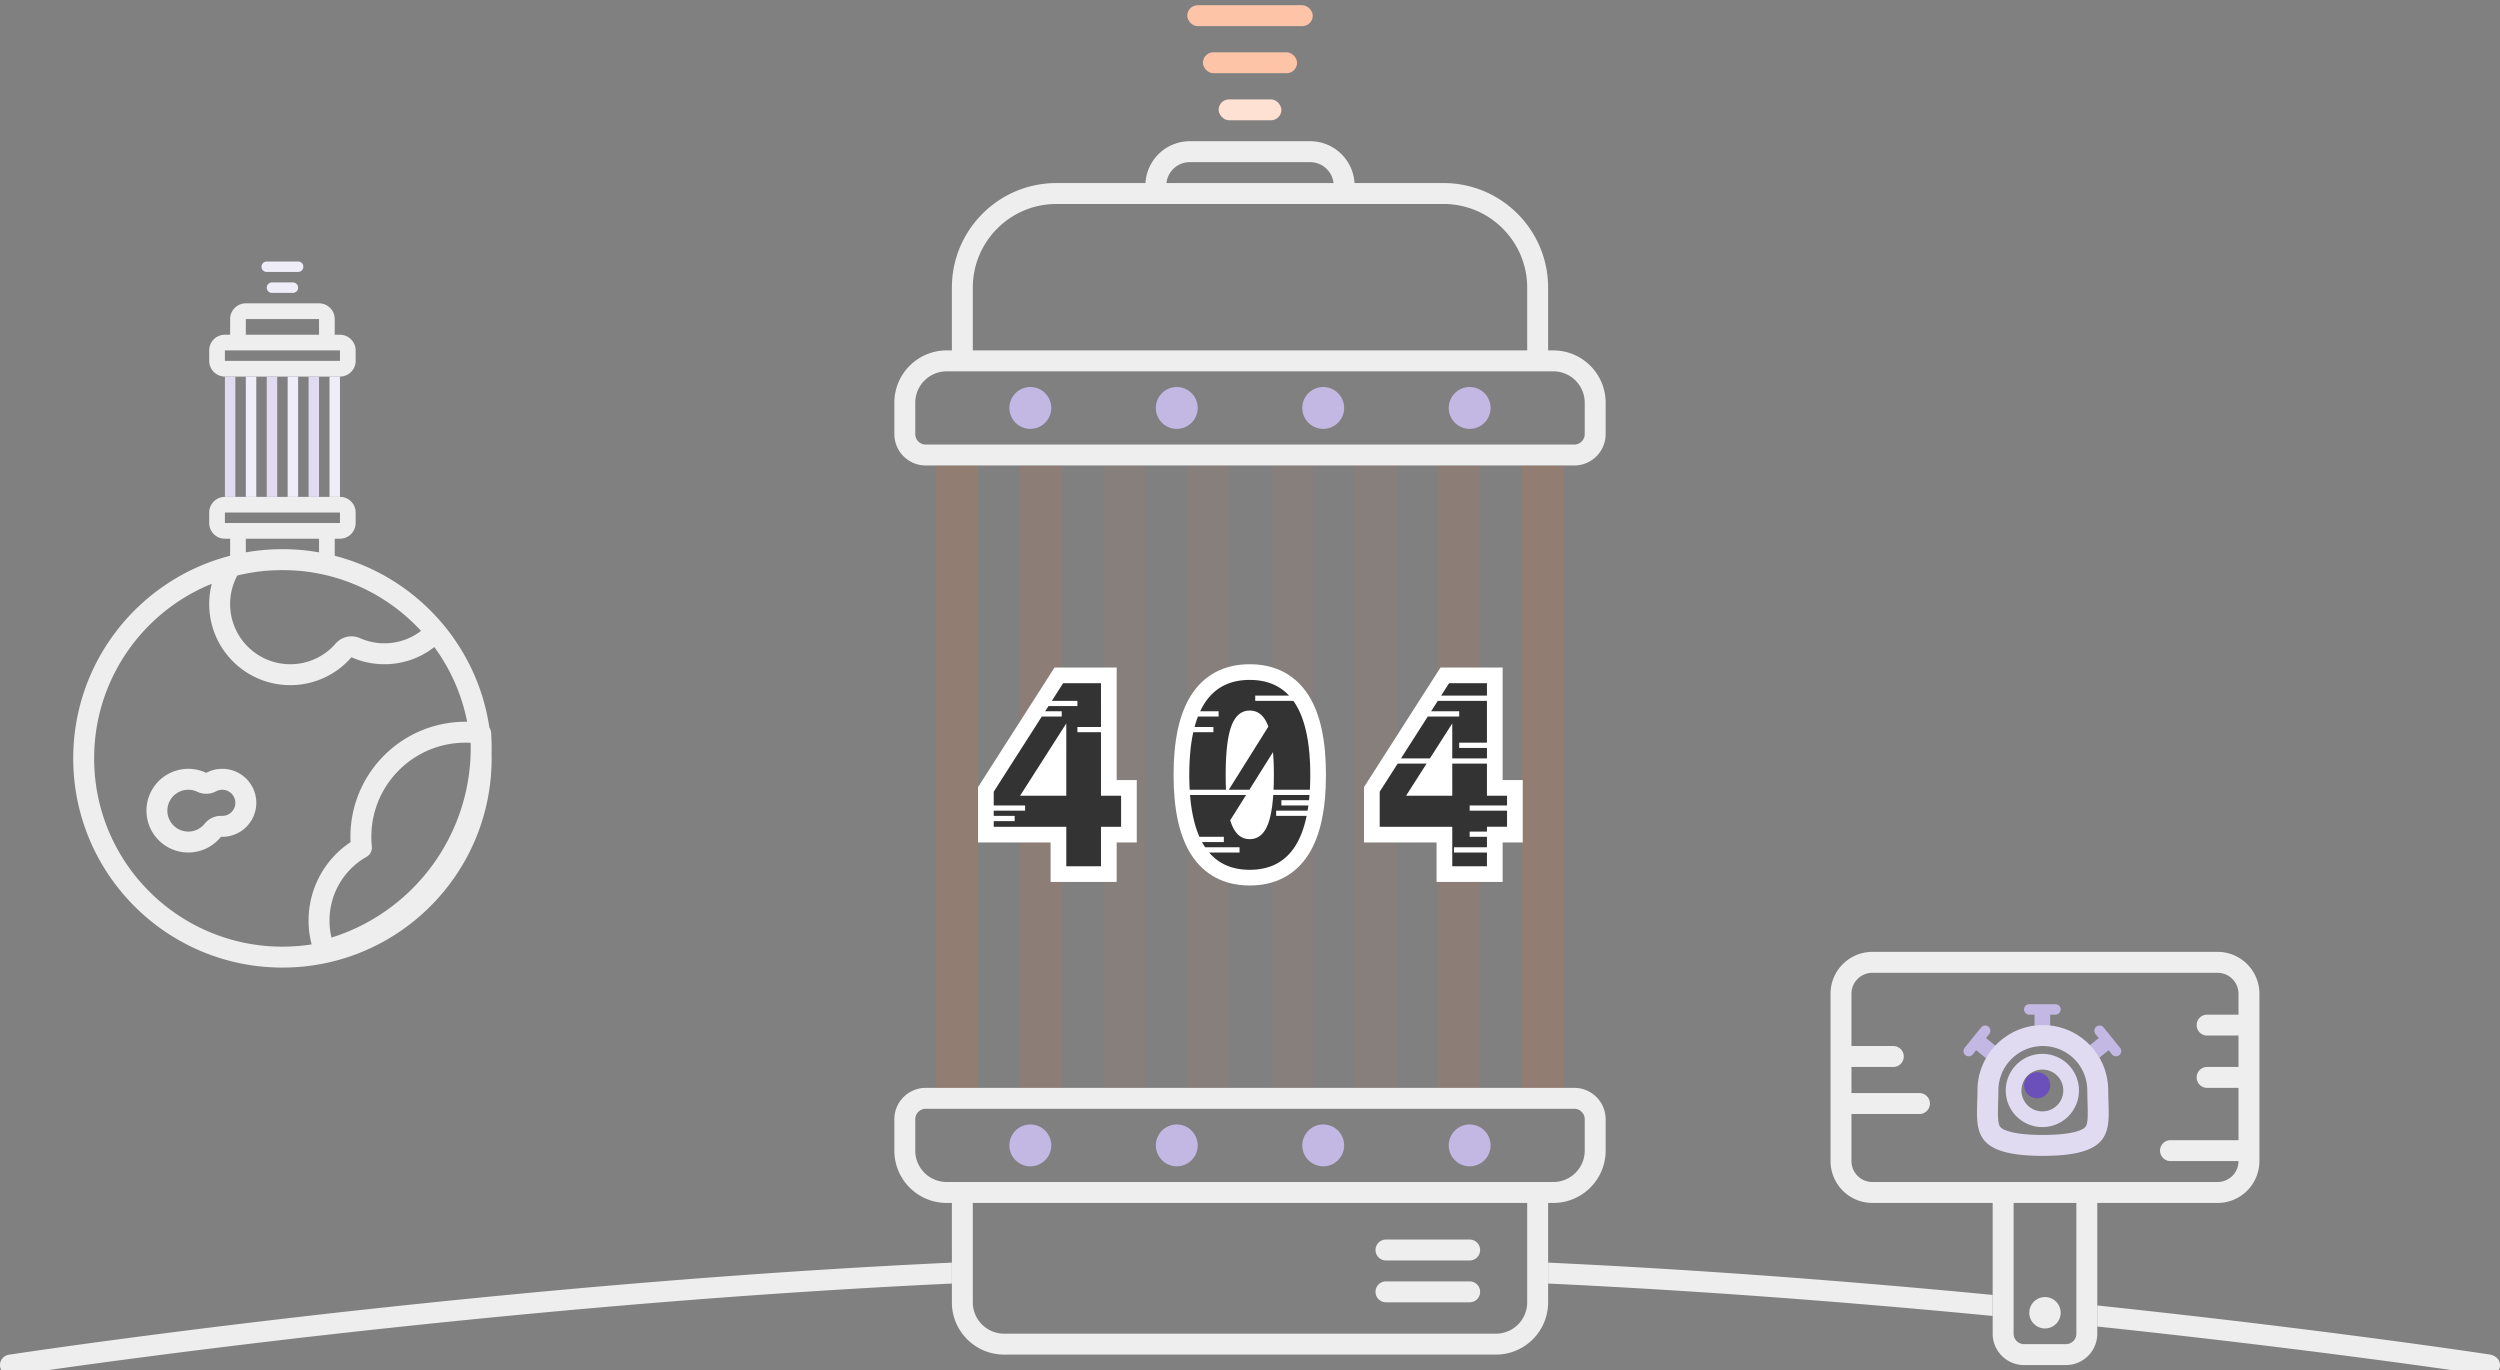 <svg width="478" height="262" viewBox="0 0 478 262" xmlns="http://www.w3.org/2000/svg"><rect x="0" y="0" width="478" height="262" fill="#808080" stroke="none"/><g fill="none" fill-rule="evenodd"><path d="M296 241.412c27.583 1.286 56.126 3.405 85 6.178v4.018c-28.877-2.778-57.423-4.902-85-6.192v-4.004zm-114 0v4.004c-33.506 1.568-68.442 4.365-103.666 8.073a2028.323 2028.323.0 0 0-54.93 6.525c-5.85.778-11.063 1.5-15.57 2.15a885.689 885.689.0 0 0-5.176.76c-1.447.22-2.468-.53-2.635-1.621a2 2 0 0 1 1.674-2.28 889.659 889.659.0 0 1 5.567-.82c4.521-.65 9.747-1.374 15.613-2.154a2035.73 2035.73.0 0 1 55.039-6.538c35.362-3.722 70.437-6.53 104.084-8.1zm219 8.196a2033.711 2033.711.0 0 1 54.123 6.44c5.866.781 11.092 1.506 15.613 2.156a889.651 889.651.0 0 1 5.203.764c1.456.222 2.205 1.243 2.038 2.335a2 2 0 0 1-2.28 1.674c-.65-.099-1.003-.151-1.411-.212a885.707 885.707.0 0 0-4.12-.602c-4.507-.648-9.72-1.37-15.57-2.15A2028.787 2028.787.0 0 0 401 253.63v-4.022z" fill="#eee" fill-rule="nonzero"/><path d="M182 230h-1c-5.523.0-10-4.479-10-10.002v-6a5.998 5.998.0 0 1 5.997-5.998h124.006a5.998 5.998.0 0 1 5.997 5.997v6c0 5.525-4.486 10.003-10 10.003h-1v19.01a9.988 9.988.0 0 1-9.992 9.99h-94.016c-5.518.0-9.992-4.472-9.992-9.99V230zm4 0v19.01a5.99 5.99.0 0 0 5.992 5.99h94.016a5.988 5.988.0 0 0 5.992-5.99V230H186zm79 7h16a2 2 0 0 1 0 4h-16a2 2 0 1 1 0-4zm0 8h16a2 2 0 0 1 0 4h-16a2 2 0 1 1 0-4zm-90-31.003v6a6.002 6.002.0 0 0 6 6.003h116c3.308.0 6-2.69 6-6.002v-6a1.998 1.998.0 0 0-1.997-1.998H176.997a1.998 1.998.0 0 0-1.997 1.997z" fill="#eee" fill-rule="nonzero"/><path d="M197 223a4 4 0 1 1 0-8 4 4 0 0 1 0 8zm28 0a4 4 0 1 1 0-8 4 4 0 0 1 0 8zm28 0a4 4 0 1 1 0-8 4 4 0 0 1 0 8zm28 0a4 4 0 1 1 0-8 4 4 0 0 1 0 8z" fill="#c3b8e3"/><path d="M296 67h1c5.523.0 10 4.479 10 10.002v6A5.998 5.998.0 0 1 301.003 89H176.997A5.998 5.998.0 0 1 171 83.003v-6C171 71.477 175.486 67 181 67h1V55c0-11.046 8.954-20 20-20h17.014a8.498 8.498.0 0 1 8.493-8h22.986c4.53.0 8.233 3.547 8.492 8H276c11.046.0 20 8.954 20 20v12zm-4 0V55c0-8.837-7.163-16-16-16h-74c-8.837.0-16 7.163-16 16v12h106zm-37.028-32a4.512 4.512.0 0 0-4.48-4h-22.985a4.498 4.498.0 0 0-4.48 4h31.945zM175 77.002v6c0 1.103.895 1.998 1.997 1.998h124.006A1.998 1.998.0 0 0 303 83.003v-6A6.002 6.002.0 0 0 297 71H181c-3.308.0-6 2.69-6 6.002z" fill="#eee" fill-rule="nonzero"/><g transform="translate(227 1)"><rect fill="#fee1d3" x="6" y="18" width="12" height="4" rx="2"/><rect fill="#fdc4a8" x="3" y="9" width="18" height="4" rx="2"/><rect fill="#fdc4a8" width="24" height="4" rx="2"/></g><path d="M197 82a4 4 0 1 1 0-8 4 4 0 0 1 0 8zm28 0a4 4 0 1 1 0-8 4 4 0 0 1 0 8zm28 0a4 4 0 1 1 0-8 4 4 0 0 1 0 8zm28 0a4 4 0 1 1 0-8 4 4 0 0 1 0 8z" fill="#c3b8e3"/><g fill="#fc6d26"><path opacity=".15" d="M179 89h8v119h-8z"/><path opacity=".1" d="M195 89h8v119h-8z"/><path opacity=".05" d="M211 89h8v119h-8zm16 0h8v119h-8zm16 0h8v119h-8zm16 0h8v119h-8z"/><path opacity=".1" d="M275 89h8v119h-8z"/><path opacity=".15" d="M291 89h8v119h-8z"/></g><path d="M213.508 149.148h3.844v11.93h-3.844v7.547h-12.633v-7.547H187v-10.58l14.623-22.865h11.885v21.515zm10.883-.984c0-6.582 1.073-11.655 3.35-15.238 2.486-3.91 6.34-5.926 11.204-5.926 4.876.0 8.739 2.01 11.226 5.911 2.28 3.577 3.352 8.655 3.352 15.253.0 6.583-1.073 11.653-3.352 15.23-2.487 3.901-6.35 5.91-11.226 5.91-4.863.0-8.718-2.015-11.203-5.925-2.278-3.583-3.351-8.649-3.351-15.215zm62.914.984h3.843v11.93h-3.843v7.547h-12.633v-7.547h-13.875v-10.58l14.623-22.865h11.885v21.515z" fill="#fff" fill-rule="nonzero"/><path d="M199.194 137H203v-1h-3.167l.64-1H206v-1h-4.888l2.154-3.367h7.242V139H206v1h4.508v12.148h3.844v5.93h-3.844v7.547h-6.633v-7.547H190V157h4v-1h-4v-1h6v-1h-6v-2.625L199.194 137zm4.681 1.32-8.836 13.828h8.836V138.32zM227.467 151a50.424 50.424.0 0 1-.076-2.836c0-3.125.255-5.846.766-8.164H232v-1h-3.6c.188-.709.404-1.375.646-2H233v-1h-3.527c.245-.523.512-1.01.8-1.465 1.922-3.023 4.813-4.535 8.672-4.535 3.156.0 5.664 1 7.524 3H240v1h7.286c.122.17.24.344.355.523 1.922 3.016 2.882 7.563 2.882 13.641.0.986-.025 1.931-.076 2.836h-6.946c.041-.88.061-1.826.061-2.836.0-1.625-.054-3.078-.164-4.36L238.882 151h-3.937l7.563-12.07-.047-.14c-.734-1.954-1.906-2.93-3.516-2.93-1.593.0-2.757.976-3.492 2.93-.734 1.952-1.101 5.077-1.101 9.374.0 1.014.018 1.959.054 2.836h-6.939zm.068 1h10.72l-3.036 4.836c.078.25.156.476.234.68.735 1.953 1.899 2.93 3.492 2.93 1.61.0 2.782-.977 3.516-2.93.494-1.313.821-3.152.983-5.516h6.935c-.027.34-.057.673-.092 1H245v1h5.166c-.046.34-.097.674-.152 1H244v1h5.827c-.48 2.32-1.21 4.248-2.186 5.781-1.922 3.016-4.82 4.524-8.696 4.524-3.294.0-5.883-1.102-7.765-3.305H237v-1h-6.576a11.633 11.633.0 0 1-.601-1H234v-1h-4.667c-.941-2.128-1.54-4.795-1.798-8zm56.77-6v6.148h3.843V154H281v1h7.148v3.078h-3.843V159H281v1h3.305v2H278v1h6.305v2.625h-6.633v-7.547h-13.875v-6.703l3.437-5.375h5.53l-3.928 6.148h8.836V146h6.633zm0-1h-6.633v-6.68l-4.268 6.68h-5.53l5.116-8H279v-1h-5.37l1.279-2h9.396v8H279v1h5.305v2zm0-12h-8.756l1.514-2.367h7.242V133z" fill="#333"/><path d="M428 194v-3.993a4.002 4.002.0 0 0-3.993-4.007h-66.014a3.999 3.999.0 0 0-3.993 4.007V2e2h8a2 2 0 1 1 0 4h-8v5h13a2 2 0 1 1 0 4h-13v8.993a4.002 4.002.0 0 0 3.993 4.007h66.014a3.999 3.999.0 0 0 3.993-4h-13a2 2 0 1 1 0-4h13v-10h-6a2 2 0 1 1 0-4h6v-6h-6a2 2 0 1 1 0-4h6zm-47 36h-23.007c-4.414.0-7.993-3.588-7.993-8.007v-31.986c0-4.422 3.576-8.007 7.993-8.007h66.014c4.414.0 7.993 3.588 7.993 8.007v31.986c0 4.422-3.576 8.007-7.993 8.007H401v25.01a5.989 5.989.0 0 1-6 5.99h-8c-3.313.0-6-2.689-6-5.99V230zm4 0v25.01a2 2 0 0 0 2 1.99h8c1.111.0 2-.888 2-1.99V230h-12zm6 24a3 3 0 1 1 0-6 3 3 0 0 1 0 6z" fill="#eee" fill-rule="nonzero"/><g transform="translate(375 192)"><path d="M4.724 6.473l2.331 1.888c.43.348.499.973.148 1.406l-.63.779a.997.997.0 0 1-1.406.147L2.836 8.805l-.64.79a.999.999.0 0 1-1.408.15.994.994.0 0 1-.146-1.41l3.143-3.88a.999.999.0 0 1 1.408-.15c.43.347.502.969.146 1.408l-.615.76zm23.44 2.332-2.331 1.888a.996.996.0 0 1-1.406-.147l-.63-.78a.997.997.0 0 1 .148-1.405l2.331-1.888-.615-.76a.999.999.0 0 1 .146-1.409.994.994.0 0 1 1.408.15l3.143 3.881a.999.999.0 0 1-.146 1.41.994.994.0 0 1-1.408-.15l-.64-.79zM17 2v3c0 .552-.443 1-.999 1h-1.002A.997.997.0 0 1 14 5V2h-.997A.999.999.0 0 1 12 1c0-.552.438-1 1.003-1h4.994A.999.999.0 0 1 19 1c0 .552-.438 1-1.003 1H17z" fill="#c3b8e3"/><path d="M15.593 29c-14.5.0-12.5-5.596-12.5-12.5S8.69 4 15.593 4c6.904.0 12.5 5.596 12.5 12.5s2 12.5-12.5 12.5zm0-4c2.814.0 4.908-.226 6.354-.636 1.003-.284 1.525-.592 1.774-.89.407-.485.527-1.44.421-4.655a64.986 64.986.0 0 1-.049-2.319 8.5 8.5.0 1 0-17 0c0 .683-.013 1.24-.048 2.32-.106 3.215.014 4.169.42 4.655.25.297.772.605 1.775.89 1.446.409 3.54.635 6.353.635zm-.093-1.5a7 7 0 1 1 0-14 7 7 0 0 1 0 14zm0-3a4 4 0 1 0 0-8 4 4 0 0 0 0 8z" fill="#e1dbf1" fill-rule="nonzero"/><circle fill="#6b4fbb" cx="14.5" cy="15.5" r="2.5"/></g><path d="M46.994 106zM44 103h-1.004A2.996 2.996.0 0 1 40 99.998v-1.996A3.005 3.005.0 0 1 42.996 95h22.008A2.996 2.996.0 0 1 68 98.002v1.996A3.005 3.005.0 0 1 65.004 103H64v2.997A3 3 0 0 1 61.006 109H46.994A2.997 2.997.0 0 1 44 105.997V103zm3 0v2.997l14.006.003c-.003.0-.005-1-.006-3H47zm18.004-3c-.006.0-.007-.666-.004-1.998L42.996 98c.006.0.007.666.004 1.998l22.004.002zm-18.01-39zM44 64h-1.004A2.996 2.996.0 0 0 40 67.002v1.996A3.005 3.005.0 0 0 42.996 72h22.008A2.996 2.996.0 0 0 68 68.998v-1.996A3.005 3.005.0 0 0 65.004 64H64v-2.997A3 3 0 0 0 61.006 58H46.994A2.997 2.997.0 0 0 44 61.003V64zm3 0v-2.997L61.006 61c-.003.0-.005 1-.006 3H47zm18.004 3c-.006.0-.007.666-.004 1.998L42.996 69c.006.0.007-.666.004-1.998L65.004 67z" fill="#eee" fill-rule="nonzero"/><path d="M51 55a1 1 0 0 1 .99-1h4.02c.546.0.99.444.99 1a1 1 0 0 1-.99 1h-4.02a.993.993.0 0 1-.99-1zm-1-4c0-.552.453-1 .997-1h6.006c.55.0.997.444.997 1 0 .552-.453 1-.997 1h-6.006A.996.996.0 0 1 50 51z" fill="#efedf8"/><path d="M43 72h2v23h-2V72zm8 0h2v23h-2V72zm8 0h2v23h-2V72z" fill="#e1dbf1"/><path d="M47 72h2v23h-2V72zm8 0h2v23h-2V72zm8 0h2v23h-2V72z" fill="#efedf8"/><path d="M83.039 123.718A15.433 15.433.0 0 1 73.5 127c-2.243.0-4.375-.476-6.3-1.334A15.464 15.464.0 0 1 55.5 131c-8.56.0-15.5-6.94-15.5-15.5.0-1.34.17-2.64.49-3.879C27.301 116.964 18 129.896 18 145c0 19.882 16.118 36 36 36 1.9.0 3.765-.147 5.586-.43A18.027 18.027.0 0 1 59 176c0-6.11 3.072-11.685 8.023-14.984A22.34 22.34.0 0 1 67 160c0-12.15 9.85-22 22-22 .107.0.214.0.32.002a35.824 35.824.0 0 0-6.281-14.284zM93.568 139.1c.188.282.307.615.331.973a42.586 42.586.0 0 1 .089 3.938c.008.33.012.66.012.99.0 22.091-17.909 40-40 40s-40-17.909-40-40 17.909-40 40-40c20.087.0 36.715 14.806 39.568 34.099zM89 142c-9.941.0-18 8.059-18 18 0 .63.032 1.255.096 1.874a2 2 0 0 1-1.001 1.944A13.992 13.992.0 0 0 63 176c0 1.113.13 2.207.383 3.267C79.039 174.365 90 159.774 90 143c0-.325-.004-.65-.012-.973A18.323 18.323.0 0 0 89 142zm-46.5 5a6.5 6.5.0 1 1-.25 12.995 8 8 0 1 1-2.82-12.225 6.471 6.471.0 0 1 3.07-.77zm-1.179 4.294a4 4 0 0 1-3.609.089 4 4 0 1 0 1.414 6.113 4 4 0 0 1 3.275-1.498l.099.002a2.5 2.5.0 1 0-1.179-4.706zm4.055-41.255A11.436 11.436.0 0 0 44 115.5c0 6.351 5.149 11.5 11.5 11.5a11.46 11.46.0 0 0 8.682-3.958 4 4 0 0 1 4.646-1.03c1.456.649 3.036.988 4.672.988a11.46 11.46.0 0 0 6.998-2.372A35.903 35.903.0 0 0 54 109c-2.939.0-5.828.351-8.624 1.039z" fill="#eee" fill-rule="nonzero"/></g></svg>
